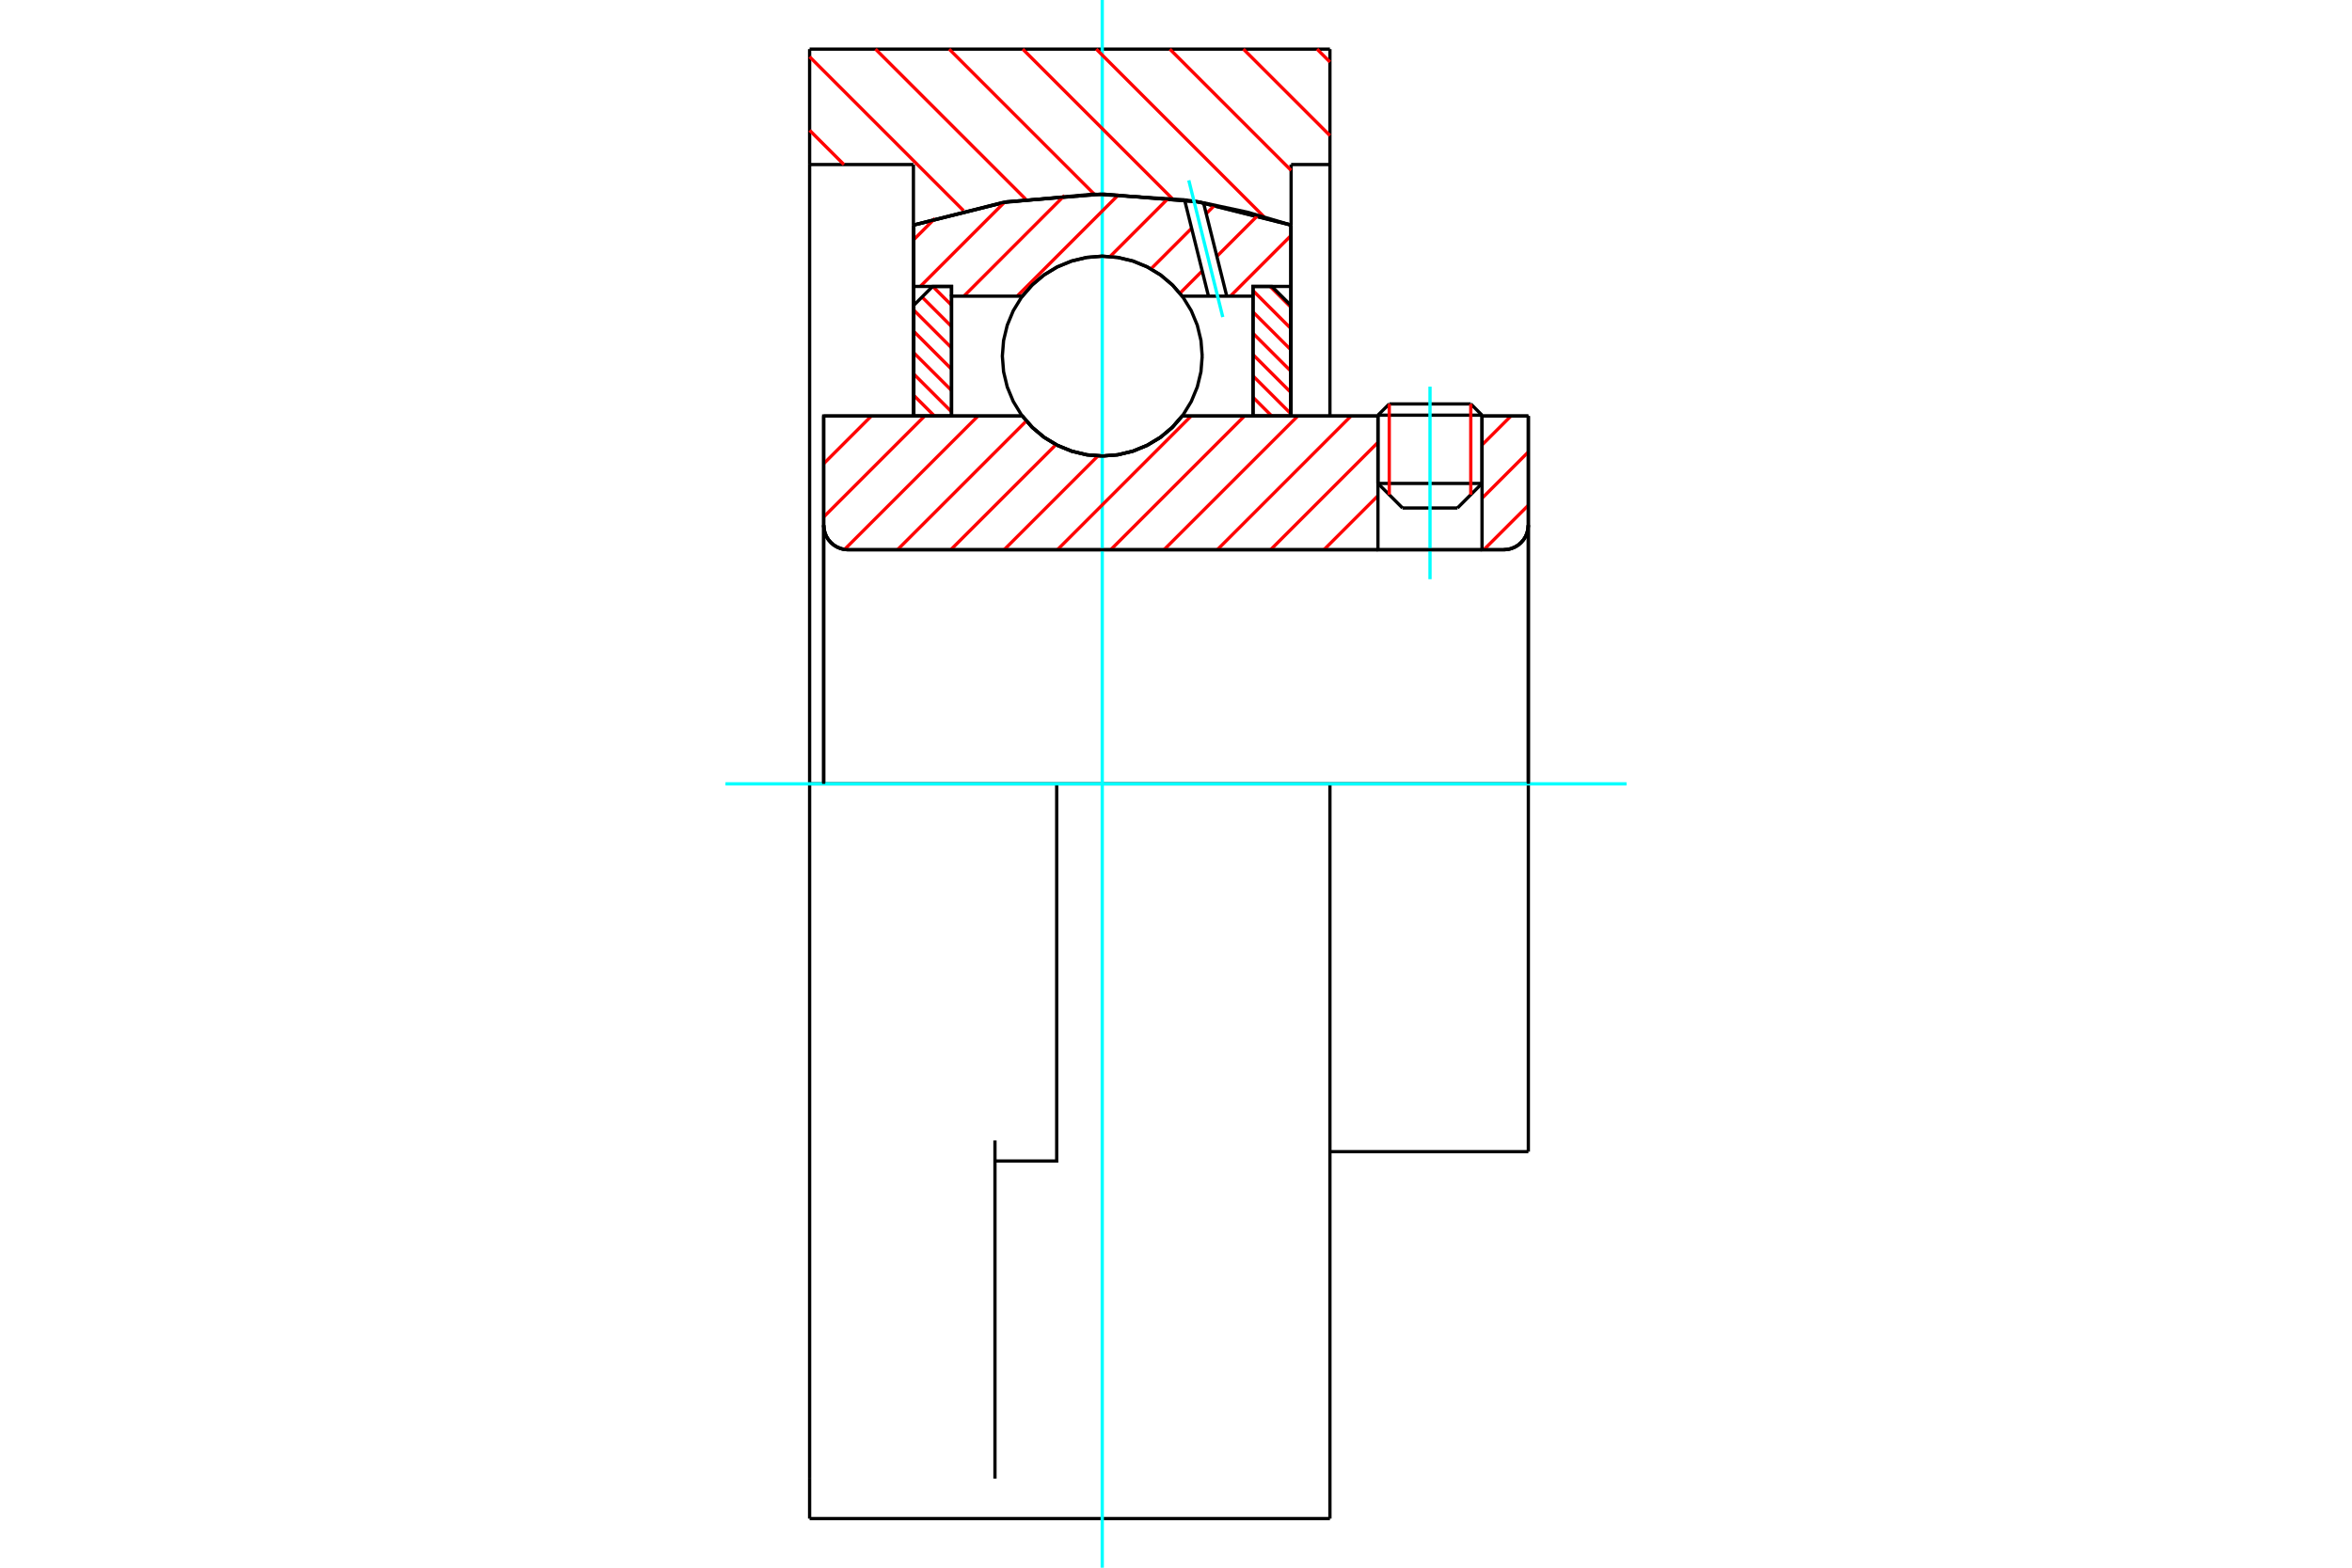 <?xml version="1.0" standalone="no"?>
<!DOCTYPE svg PUBLIC "-//W3C//DTD SVG 1.1//EN"
	"http://www.w3.org/Graphics/SVG/1.1/DTD/svg11.dtd">
<svg xmlns="http://www.w3.org/2000/svg" height="100%" width="100%" viewBox="0 0 36000 24000">
	<rect x="-1800" y="-1200" width="39600" height="26400" style="fill:#FFF"/>
	<g style="fill:none; fill-rule:evenodd" transform="matrix(1 0 0 1 0 0)">
		<g style="fill:none; stroke:#000; stroke-width:50; shape-rendering:geometricPrecision">
			<line x1="22684" y1="6356" x2="21091" y2="6356"/>
			<line x1="21264" y1="6184" x2="22512" y2="6184"/>
			<line x1="21091" y1="7401" x2="22684" y2="7401"/>
			<line x1="22308" y1="7777" x2="21467" y2="7777"/>
			<polyline points="23016,8416 23075,8412 23132,8398 23187,8375 23237,8345 23282,8306 23321,8261 23352,8211 23374,8156 23388,8099 23393,8040"/>
			<line x1="23393" y1="6369" x2="23393" y2="8040"/>
			<line x1="22684" y1="6369" x2="23393" y2="6369"/>
			<line x1="18095" y1="6369" x2="21091" y2="6369"/>
			<polyline points="15648,6369 15804,6547 15985,6698 16187,6819 16406,6908 16636,6963 16871,6981 17107,6963 17337,6908 17555,6819 17758,6698 17939,6547 18095,6369"/>
			<line x1="12607" y1="6369" x2="15648" y2="6369"/>
			<line x1="12607" y1="8040" x2="12607" y2="6369"/>
			<polyline points="12607,8040 12612,8099 12626,8156 12648,8211 12679,8261 12718,8306 12763,8345 12813,8375 12868,8398 12925,8412 12984,8416"/>
			<line x1="23016" y1="8416" x2="12984" y2="8416"/>
			<line x1="23393" y1="12000" x2="20356" y2="12000"/>
			<line x1="23393" y1="8040" x2="23393" y2="12000"/>
			<line x1="23393" y1="17631" x2="23393" y2="12000"/>
			<line x1="12607" y1="8040" x2="12607" y2="12000"/>
			<line x1="21264" y1="6184" x2="21091" y2="6356"/>
			<line x1="22684" y1="6356" x2="22512" y2="6184"/>
			<line x1="22308" y1="7777" x2="22684" y2="7401"/>
			<line x1="21091" y1="7401" x2="21467" y2="7777"/>
			<line x1="21091" y1="6356" x2="21091" y2="7401"/>
			<line x1="22684" y1="7401" x2="22684" y2="6356"/>
			<polyline points="23016,8416 23075,8412 23132,8398 23187,8375 23237,8345 23282,8306 23321,8261 23352,8211 23374,8156 23388,8099 23393,8040"/>
			<line x1="20356" y1="17631" x2="23393" y2="17631"/>
			<polyline points="12607,8040 12612,8099 12626,8156 12648,8211 12679,8261 12718,8306 12763,8345 12813,8375 12868,8398 12925,8412 12984,8416"/>
			<line x1="16174" y1="12000" x2="12392" y2="12000"/>
			<line x1="20356" y1="12000" x2="16174" y2="12000"/>
			<line x1="13981" y1="2519" x2="12392" y2="2519"/>
			<line x1="13981" y1="3446" x2="13981" y2="2519"/>
			<polyline points="19762,3446 18336,3090 16871,2971 15407,3090 13981,3446"/>
			<line x1="19762" y1="2519" x2="19762" y2="3446"/>
			<line x1="20356" y1="2519" x2="19762" y2="2519"/>
			<line x1="20356" y1="752" x2="20356" y2="2519"/>
			<line x1="12392" y1="752" x2="20356" y2="752"/>
			<line x1="12392" y1="2519" x2="12392" y2="752"/>
			<line x1="20356" y1="12000" x2="20356" y2="23248"/>
			<line x1="20356" y1="2519" x2="20356" y2="6369"/>
			<line x1="19762" y1="3446" x2="19762" y2="6369"/>
			<line x1="12392" y1="23248" x2="12392" y2="22636"/>
			<line x1="13981" y1="6369" x2="13981" y2="3446"/>
			<line x1="12392" y1="12000" x2="12392" y2="2519"/>
			<polyline points="12392,22636 12392,17459 12392,12000"/>
			<line x1="15229" y1="22636" x2="15229" y2="17459"/>
			<polyline points="15229,17774 16174,17774 16174,12000"/>
			<line x1="12392" y1="23248" x2="20356" y2="23248"/>
		</g>
		<g style="fill:none; stroke:#0FF; stroke-width:50; shape-rendering:geometricPrecision">
			<line x1="21888" y1="8867" x2="21888" y2="5919"/>
			<line x1="16871" y1="24000" x2="16871" y2="0"/>
			<line x1="11104" y1="12000" x2="24896" y2="12000"/>
		</g>
		<g style="fill:none; stroke:#F00; stroke-width:50; shape-rendering:geometricPrecision">
			<line x1="20159" y1="752" x2="20356" y2="949"/>
			<line x1="19032" y1="752" x2="20356" y2="2075"/>
			<line x1="17906" y1="752" x2="19762" y2="2608"/>
			<line x1="16780" y1="752" x2="19349" y2="3321"/>
			<line x1="15654" y1="752" x2="17940" y2="3038"/>
			<line x1="14528" y1="752" x2="16752" y2="2976"/>
			<line x1="13401" y1="752" x2="15700" y2="3050"/>
			<line x1="12392" y1="869" x2="14748" y2="3225"/>
			<line x1="12392" y1="1995" x2="12917" y2="2519"/>
		</g>
		<g style="fill:none; stroke:#000; stroke-width:50; shape-rendering:geometricPrecision">
			<polyline points="19762,3446 18336,3090 16871,2971 15407,3090 13981,3446"/>
		</g>
		<g style="fill:none; stroke:#F00; stroke-width:50; shape-rendering:geometricPrecision">
			<line x1="22512" y1="6184" x2="22512" y2="7573"/>
			<line x1="21264" y1="7573" x2="21264" y2="6184"/>
			<line x1="13987" y1="6053" x2="14303" y2="6369"/>
			<line x1="13987" y1="5727" x2="14564" y2="6304"/>
			<line x1="13987" y1="5401" x2="14564" y2="5977"/>
			<line x1="13987" y1="5074" x2="14564" y2="5651"/>
			<line x1="13987" y1="4748" x2="14564" y2="5325"/>
			<line x1="14113" y1="4547" x2="14564" y2="4998"/>
			<line x1="14276" y1="4385" x2="14564" y2="4672"/>
		</g>
		<g style="fill:none; stroke:#000; stroke-width:50; shape-rendering:geometricPrecision">
			<polyline points="14564,6369 14564,4385 14275,4385 13987,4673 13987,6369 14564,6369"/>
		</g>
		<g style="fill:none; stroke:#F00; stroke-width:50; shape-rendering:geometricPrecision">
			<line x1="19440" y1="4385" x2="19756" y2="4701"/>
			<line x1="19179" y1="4450" x2="19756" y2="5027"/>
			<line x1="19179" y1="4776" x2="19756" y2="5353"/>
			<line x1="19179" y1="5103" x2="19756" y2="5680"/>
			<line x1="19179" y1="5429" x2="19756" y2="6006"/>
			<line x1="19179" y1="5755" x2="19756" y2="6332"/>
			<line x1="19179" y1="6082" x2="19466" y2="6369"/>
		</g>
		<g style="fill:none; stroke:#000; stroke-width:50; shape-rendering:geometricPrecision">
			<polyline points="19179,6369 19179,4385 19467,4385 19756,4673 19756,6369 19179,6369"/>
			<polyline points="18401,5452 18382,5212 18326,4979 18234,4757 18109,4553 17953,4370 17770,4214 17566,4089 17344,3997 17111,3941 16871,3922 16632,3941 16399,3997 16177,4089 15973,4214 15790,4370 15634,4553 15509,4757 15417,4979 15361,5212 15342,5452 15361,5691 15417,5924 15509,6146 15634,6351 15790,6533 15973,6689 16177,6814 16399,6906 16632,6962 16871,6981 17111,6962 17344,6906 17566,6814 17770,6689 17953,6533 18109,6351 18234,6146 18326,5924 18382,5691 18401,5452"/>
		</g>
		<g style="fill:none; stroke:#F00; stroke-width:50; shape-rendering:geometricPrecision">
			<line x1="19756" y1="3610" x2="18832" y2="4534"/>
			<line x1="19257" y1="3293" x2="18625" y2="3925"/>
			<line x1="18401" y1="4148" x2="18060" y2="4490"/>
			<line x1="18596" y1="3138" x2="18463" y2="3271"/>
			<line x1="18239" y1="3495" x2="17617" y2="4117"/>
			<line x1="17886" y1="3032" x2="16990" y2="3928"/>
			<line x1="17125" y1="2977" x2="15568" y2="4534"/>
			<line x1="16294" y1="2992" x2="14753" y2="4534"/>
			<line x1="15373" y1="3098" x2="14086" y2="4385"/>
			<line x1="14310" y1="3344" x2="13987" y2="3668"/>
		</g>
		<g style="fill:none; stroke:#000; stroke-width:50; shape-rendering:geometricPrecision">
			<polyline points="13987,6369 13987,4385 13987,3444"/>
			<polyline points="18131,3059 16735,2972 15343,3101 13987,3444"/>
			<polyline points="18421,3105 18276,3081 18131,3059"/>
			<polyline points="19756,3444 19095,3249 18421,3105"/>
			<polyline points="19756,3444 19756,4385 19179,4385 19179,4534 19179,6369"/>
			<polyline points="19179,4534 18777,4534 18497,4534 18095,4534 17939,4357 17758,4205 17555,4084 17337,3995 17107,3941 16871,3922 16636,3941 16406,3995 16187,4084 15985,4205 15804,4357 15648,4534 14564,4534 14564,6369"/>
			<polyline points="14564,4534 14564,4385 13987,4385"/>
			<line x1="19756" y1="4385" x2="19756" y2="6369"/>
		</g>
		<g style="fill:none; stroke:#0FF; stroke-width:50; shape-rendering:geometricPrecision">
			<line x1="18716" y1="4854" x2="18196" y2="2761"/>
		</g>
		<g style="fill:none; stroke:#000; stroke-width:50; shape-rendering:geometricPrecision">
			<line x1="18497" y1="4534" x2="18131" y2="3059"/>
			<line x1="18777" y1="4534" x2="18421" y2="3105"/>
		</g>
		<g style="fill:none; stroke:#F00; stroke-width:50; shape-rendering:geometricPrecision">
			<line x1="23393" y1="7735" x2="22711" y2="8416"/>
			<line x1="23393" y1="6919" x2="22684" y2="7628"/>
			<line x1="23127" y1="6369" x2="22684" y2="6812"/>
			<line x1="21091" y1="8405" x2="21080" y2="8416"/>
			<line x1="21091" y1="7589" x2="20264" y2="8416"/>
			<line x1="21091" y1="6773" x2="19448" y2="8416"/>
			<line x1="20679" y1="6369" x2="18632" y2="8416"/>
			<line x1="19864" y1="6369" x2="17816" y2="8416"/>
			<line x1="19048" y1="6369" x2="17001" y2="8416"/>
			<line x1="18232" y1="6369" x2="16185" y2="8416"/>
			<line x1="16806" y1="6979" x2="15369" y2="8416"/>
			<line x1="16163" y1="6807" x2="14553" y2="8416"/>
			<line x1="15709" y1="6445" x2="13737" y2="8416"/>
			<line x1="14969" y1="6369" x2="12926" y2="8412"/>
			<line x1="14153" y1="6369" x2="12607" y2="7915"/>
			<line x1="13337" y1="6369" x2="12607" y2="7099"/>
		</g>
		<g style="fill:none; stroke:#000; stroke-width:50; shape-rendering:geometricPrecision">
			<line x1="23393" y1="12000" x2="23393" y2="6369"/>
			<polyline points="23016,8416 23075,8412 23132,8398 23187,8375 23237,8345 23282,8306 23321,8261 23352,8211 23374,8156 23388,8099 23393,8040"/>
			<polyline points="23016,8416 22684,8416 22684,6369"/>
			<polyline points="22684,8416 21091,8416 21091,6369"/>
			<line x1="21091" y1="8416" x2="12984" y2="8416"/>
			<polyline points="12607,8040 12612,8099 12626,8156 12648,8211 12679,8261 12718,8306 12763,8345 12813,8375 12868,8398 12925,8412 12984,8416"/>
			<polyline points="12607,8040 12607,6369 13184,6369 15648,6369 15804,6547 15985,6698 16187,6819 16406,6908 16636,6963 16871,6981 17107,6963 17337,6908 17555,6819 17758,6698 17939,6547 18095,6369 21091,6369"/>
			<line x1="22684" y1="6369" x2="23393" y2="6369"/>
			<line x1="12607" y1="12000" x2="12607" y2="8040"/>
		</g>
	</g>
</svg>

